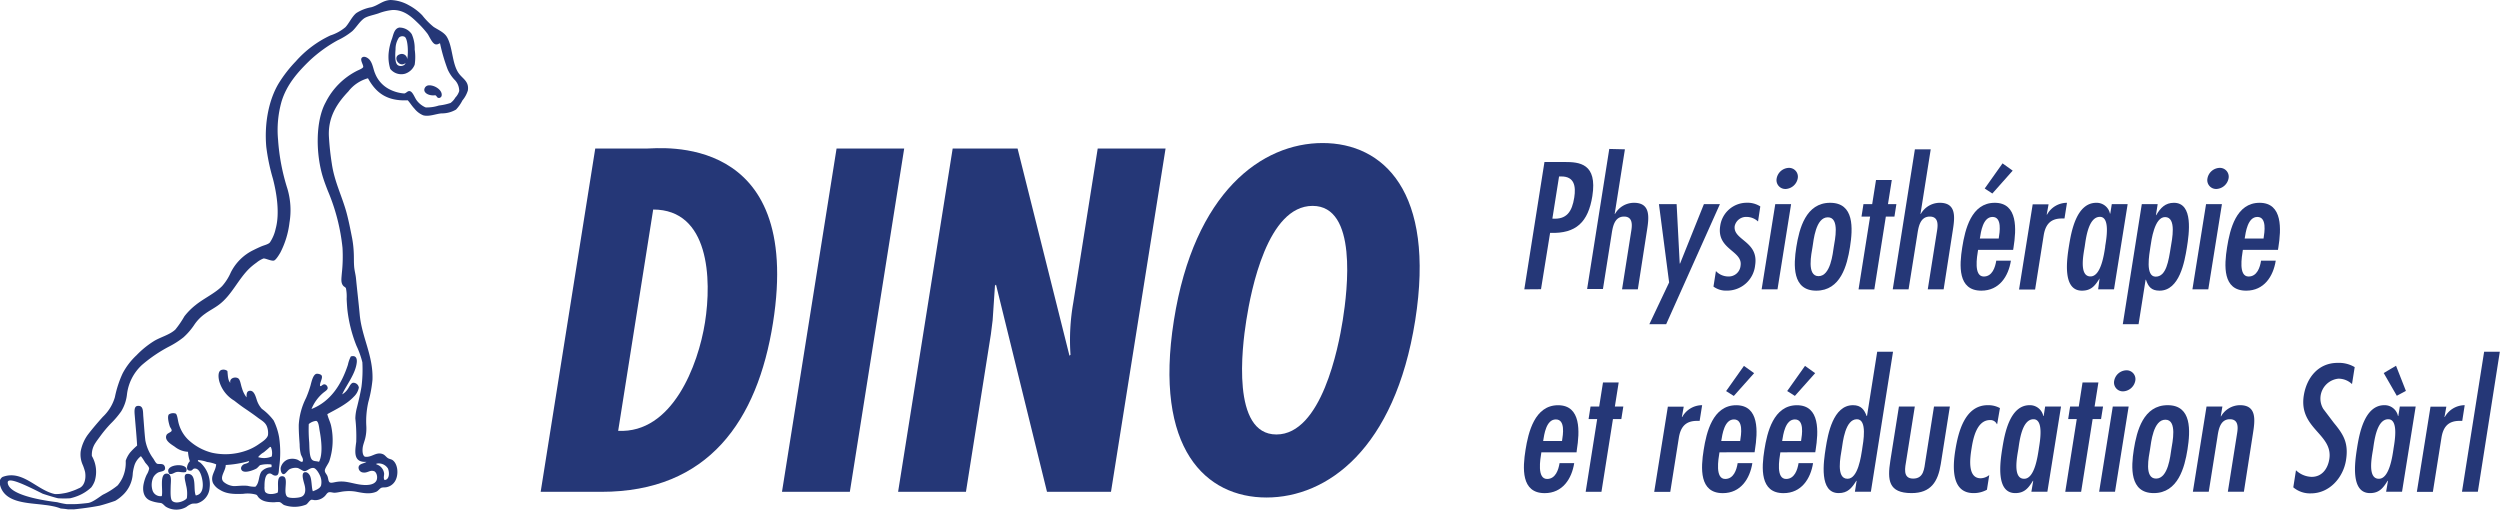 <svg id="Calque_1" data-name="Calque 1" xmlns="http://www.w3.org/2000/svg" viewBox="0 0 549.69 112.08"><defs><style>.cls-1,.cls-2{fill:#253777;}.cls-1{fill-rule:evenodd;}</style></defs><path class="cls-1" d="M103,75.6c-4.92.25-7.17-2-8.74-4.84a8.17,8.17,0,0,0-4.31,2.89C87.72,76,85.5,79,85.66,83.39a60.47,60.47,0,0,0,.65,6.15c.57,3.95,2.22,7.08,3.22,10.72.5,1.85.87,3.76,1.25,5.69a22.73,22.73,0,0,1,.35,3.12c.06,1.05,0,2.12.1,3.22.08.84.32,1.65.4,2.52.25,2.59.57,5.27.81,7.88.46,5.06,3,9,2.81,14.36a27.91,27.91,0,0,1-.91,4.89,19,19,0,0,0-.45,5.22,9.23,9.23,0,0,1-.2,2.61c-.17.79-.52,1.54-.6,2.29s0,1.67.5,1.91c1.5.22,2.36-1.08,3.82-.61.6.2.79.65,1.25.93.29.19.71.22,1,.42,1.23.87,1.4,3.35.51,4.71a2.83,2.83,0,0,1-1.86,1.26c-.25.06-.58,0-1,.09s-.79.71-1.2.89c-1.36.6-2.87.32-4.47,0a8.83,8.83,0,0,0-2.41-.09c-.83.05-1.63.31-2.35.32-.4,0-.88-.2-1.26-.09s-.59.61-.9.88a3,3,0,0,1-2.26.84,3.11,3.11,0,0,0-.6-.09c-.45.07-.8.84-1.21,1.07a6.88,6.88,0,0,1-4.82.1c-.38-.17-.65-.59-1.05-.66a6.6,6.6,0,0,0-1.1.05c-1.5,0-2.71-.18-3.52-1.12-.15-.18-.23-.44-.5-.56a6.79,6.79,0,0,0-2.81-.18c-2.18.1-3.79,0-5.17-.89a3.65,3.65,0,0,1-1.5-1.49c-.65-1.62.61-2.6.7-4.1a7.42,7.42,0,0,0-2-.52,6.88,6.88,0,0,0-2-.42c-.09.33.35.45.51.56a6.37,6.37,0,0,1,2.05,5.55,3.83,3.83,0,0,1-2.71,3.4c-.42.1-.74,0-1.2.1a4.2,4.2,0,0,0-1.21.7,4.43,4.43,0,0,1-4.41,0c-.42-.23-.76-.83-1.26-.88s-.75-.1-1.14-.18a8,8,0,0,1-1.11-.34c-1.54-.63-1.75-2.3-1.47-3.67a9.3,9.3,0,0,1,.66-2,3.93,3.93,0,0,0,.55-1.35c0-.47-.62-1-.9-1.4a12.17,12.17,0,0,0-.9-1.35,4.14,4.14,0,0,0-1.51,2.3,9.77,9.77,0,0,0-.28,1.41,7,7,0,0,1-2.37,5,8.32,8.32,0,0,1-1.5,1.11c-.57.2-1.15.39-1.72.57s-1.15.35-1.73.5c-1.25.24-2.51.43-3.78.59-.64.08-1.27.16-1.91.22a12,12,0,0,0-1.22,0c-.5-.09-1-.14-1.61-.19a9.8,9.8,0,0,0-1.67-.49,17.47,17.47,0,0,0-1.83-.29c-3.65-.51-9.09-.31-9.92-4.7a1.41,1.41,0,0,1,.62-1.46c4.4-1.67,7.53,2.93,11.51,3.76a7.94,7.94,0,0,0,1.72-.13,9,9,0,0,0,1.92-.48,11.13,11.13,0,0,0,1.58-.64c1.26-.42,1.68-2.09,1.42-3.6a11.64,11.64,0,0,0-.47-1.45,5.6,5.6,0,0,1-.49-3.14,9.3,9.3,0,0,1,.63-2,8.58,8.58,0,0,1,1-1.7c1-1.3,2.11-2.59,3.22-3.83a9.63,9.63,0,0,0,2.66-4.33,23.51,23.51,0,0,1,1.7-5.22,15,15,0,0,1,3.06-4,19.8,19.8,0,0,1,3.92-3.17c1.45-.85,3.38-1.33,4.61-2.47a21.6,21.6,0,0,0,2-2.93,14.37,14.37,0,0,1,2.46-2.47c1.86-1.5,4.21-2.54,5.82-4.15a11.65,11.65,0,0,0,1.91-3,10.81,10.81,0,0,1,5-4.94c.51-.26,1.11-.54,1.71-.8s1.55-.45,1.9-.88a8.67,8.67,0,0,0,1.26-3c.94-3.39.22-7.84-.6-11a43.92,43.92,0,0,1-1.46-7c-.47-5.38.63-10.47,2.71-13.94a28.53,28.53,0,0,1,3.76-4.85A23.3,23.3,0,0,1,86,61.34a9.73,9.73,0,0,0,3.31-1.82c.84-.92,1.38-2.25,2.36-3.08A9.1,9.1,0,0,1,95,55.14c1.57-.42,2.48-1.5,4.21-1.59a8.76,8.76,0,0,1,4.07,1.17,11.88,11.88,0,0,1,2.91,2.19,15.88,15.88,0,0,0,2.51,2.56c1,.65,2.3,1.18,2.91,2.2,1.31,2.19,1.1,5.9,2.61,8,.86,1.22,2.31,1.76,2,3.78a6.33,6.33,0,0,1-1.2,2.19,8.4,8.4,0,0,1-1.4,2,6.11,6.11,0,0,1-3.22.84c-1.33.14-2.76.77-4,.42a4.73,4.73,0,0,1-1.91-1.45C103.9,76.84,103.52,76.16,103,75.6Zm6.12-12.3c-.75-.15-1.38-1.82-1.81-2.38a21.25,21.25,0,0,0-2-2.24c-1.28-1.23-3-3-5.63-2.93a11.54,11.54,0,0,0-3.11.74c-1.2.41-2.59.62-3.31,1.21-1,.81-1.56,1.87-2.46,2.71a15.41,15.41,0,0,1-3.21,2,30.63,30.63,0,0,0-6.07,4.38c-2.63,2.54-5.13,5.32-6.28,9.14a23.11,23.11,0,0,0-.75,8.34A45.67,45.67,0,0,0,76.53,95,16.55,16.55,0,0,1,77,102.5a19.22,19.22,0,0,1-2,6.57c-.21.37-1,1.71-1.45,1.78-.66.1-1.77-.5-2.26-.47a5.79,5.79,0,0,0-1.56.93,14.54,14.54,0,0,0-1.4,1.12c-2.62,2.48-4,6-6.83,8.11-1,.76-2.07,1.27-3.06,2A9.26,9.26,0,0,0,56,125.07a14.65,14.65,0,0,1-2.31,2.65,18.55,18.55,0,0,1-3.11,2,31.71,31.71,0,0,0-6,4.06,10.45,10.45,0,0,0-3.32,6.57,9,9,0,0,1-1.25,3.63,19.33,19.33,0,0,1-2.31,2.71,27.31,27.31,0,0,0-2.26,2.7c-.37.52-.76,1-1.1,1.54a4.69,4.69,0,0,0-.7,1.63,4.85,4.85,0,0,0-.09,1.25,6.94,6.94,0,0,1,.63,5.5,5.34,5.34,0,0,1-.75,1.39,9.34,9.34,0,0,1-3,1.9,11.67,11.67,0,0,1-1.65.51,21.12,21.12,0,0,1-2.64,0c-.54-.09-2.87-.82-3.39-1-3.56-1.78-7.84-3.92-7.7-2.4.28,3.15,10.42,4.18,10.91,4.27a17,17,0,0,0,2,.41c.57,0,1.43,0,1.95,0s2.25-.17,2.82-.25c1.13-.16,2.79-1.6,3.35-1.87a16,16,0,0,0,3.15-2,8.54,8.54,0,0,0,1-1.54,8,8,0,0,0,.76-3.87A5.82,5.82,0,0,1,42,153a15,15,0,0,1,1.5-1.48c-.11-2-.34-4.36-.5-6.34-.08-1-.26-2.29.6-2.38,1.33-.15,1.17,1.26,1.26,2.33.15,1.8.25,3.55.45,5.27a9.75,9.75,0,0,0,1.76,4c.23.36.53,1,.85,1.12s1-.06,1.4.23a1,1,0,0,1,.31.93c-.12.56-1.06.52-1.56.79a2.82,2.82,0,0,0-1,1,4.08,4.08,0,0,0-.15,3,1.83,1.83,0,0,0,2,1.16c.33-1.32-.62-5.07,1.16-4.94,1.13.08.82,1.68.8,2.8s-.12,2.79.35,3.21c.91.83,3-.11,3.21-.65a7.33,7.33,0,0,0-.2-2.89c-.1-.74-.72-2.39.3-2.42,2.21-.08,1.23,3.4,1.86,4.75,1.71-.27,1.74-2.31,1.31-4-.23-.86-.62-1.81-1.36-1.91s-.54.49-1.2.46c-1.18,0-.56-1.6-.05-2.09a7.54,7.54,0,0,1-.41-2.06,5.09,5.09,0,0,1-2.91-1.11c-.77-.53-2.39-1.42-1.8-2.61.18-.38,1-.58,1.1-.89s-.3-.68-.4-1c-.22-.68-.6-2.13-.2-2.61A1.71,1.71,0,0,1,52,144.5c.29.19.45,1.32.5,1.54a7.88,7.88,0,0,0,2.1,4.06,11.87,11.87,0,0,0,5.37,3,13.7,13.7,0,0,0,7.38-.42,11,11,0,0,0,2.81-1.4c.71-.5,1.9-1.19,2.11-2.05a3.93,3.93,0,0,0-.2-1.82c-.35-1-1.19-1.4-2-2-1-.76-2.11-1.52-3.16-2.23-.69-.48-1.37-1-2.06-1.54a7.29,7.29,0,0,1-3.21-4c-.3-.92-.46-2.47.4-2.75a1.43,1.43,0,0,1,1.31.23c.11,1,.09,2.06.65,2.61-.27-1,1-1.43,1.71-1,.48.31.58,1.47.85,2.19a5.86,5.86,0,0,0,1,2c0-.73,0-1.44.81-1.45,1,0,1.3,1.72,1.55,2.33a5.28,5.28,0,0,0,1,1.64A12.25,12.25,0,0,1,73.52,146a13.66,13.66,0,0,1,1.2,3.69,22.89,22.89,0,0,1,0,6.66c-.09.81,0,1.7-.7,1.77s-.89-.51-1.41-.46c-1,.08-1.11,1.73-1.1,2.84a3.1,3.1,0,0,0,.1,1.12c.42.77,2,.64,2.81.23.27-1.11-.43-3.59.95-3.59,1.69,0,.1,3.48,1.11,4.48.43.43,2.29.33,3,.09.9-.29,1.14-1.2.9-2.38-.16-.8-1-2.91,0-3.07.55-.09.93.41,1.11.74.45.87.33,2.67.65,3.45.7-.28,1.55-.6,1.8-1.26a3.46,3.46,0,0,0-.3-2.33c-.21-.46-.81-1.47-1.35-1.54-.76-.09-1.41.71-2,.7-.38,0-1.15-.64-1.55-.7a2.88,2.88,0,0,0-1.71.28c-.49.27-.9,1.12-1.36,1.08s-.67-.83-.6-1.4a2.6,2.6,0,0,1,1.56-1.82,3.17,3.17,0,0,1,2,0c.47.15.82.59,1.21.51.36-.57-.17-1.1-.35-1.68a9.09,9.09,0,0,1-.25-2.1c-.1-1.35-.21-2.85-.2-4.33a15,15,0,0,1,1.6-5.92,23.15,23.15,0,0,0,1-2.8c.21-.8.55-2.37,1.3-2.52.28-.05,1,.08,1.15.42.26.62-.52,1.6-.35,2.29.46,0,.47-.46,1.06-.38a.87.87,0,0,1,.6.8c0,.41-.6.74-1,1.07a9.18,9.18,0,0,0-2.56,3.54c4.26-1.67,6.61-5.47,8-9.7a7.48,7.48,0,0,1,.65-1.86c1.16-.32,1.4.5,1.3,1.35-.28,2.54-2.33,5-3.21,7a3.81,3.81,0,0,0,1.26-1.21c.28-.38.63-1.29,1.15-1.35a1.22,1.22,0,0,1,1.26,1.07,3.7,3.7,0,0,1-1.11,2c-1.55,1.67-4,2.82-5.82,3.83.26,1.09.66,1.72.85,2.65a14.76,14.76,0,0,1-.4,7.65c-.2.6-1,1.58-1,2.1s.41.76.6,1.3.16,1.12.5,1.31,1-.06,1.66-.14c1.69-.23,2.91.26,4.62.56s3.51.23,4-.89c.3-.74,0-1.77-.55-2-1-.32-1.38.47-2.51.28a1.09,1.09,0,0,1-.9-1.16c.14-.8,1.11-.75,1.75-1.17-3,.19-2.53-2.31-2.26-4.43a36.18,36.18,0,0,0-.2-5.12,10.14,10.14,0,0,1,.35-2.38c.39-1.57.73-3,1-4.57a30.08,30.08,0,0,0,.2-5.27v-.09a19.08,19.08,0,0,0-1.31-3.68,30.69,30.69,0,0,1-2-8c-.06-.68-.11-1.45-.15-2.28a9.37,9.37,0,0,0-.15-2.33c-.12-.27-.38-.34-.51-.47-.7-.68-.48-1.71-.4-2.84a33.78,33.78,0,0,0,.15-5.59,43.4,43.4,0,0,0-3.21-12.5c-.39-1-.74-1.91-1.05-2.89-1.61-5.07-1.74-12.4.55-16.59a15.58,15.58,0,0,1,7-7c.43-.19,1.21-.53,1.26-.79.1-.49-1-1.85-.05-2.2.5-.18,1.17.27,1.45.61.71.85.8,2.07,1.21,3a6.63,6.63,0,0,0,3,3.41,8.41,8.41,0,0,0,3.41,1c.47-.07.7-.56,1.16-.52.68.06,1.09,1.35,1.55,2a4.87,4.87,0,0,0,2,1.59,8.52,8.52,0,0,0,2.91-.42,12.49,12.49,0,0,0,2.56-.56A3.89,3.89,0,0,0,113.47,75a3.55,3.55,0,0,0,.85-1.44A3.5,3.5,0,0,0,113.21,71a8.12,8.12,0,0,1-1.45-2.24,39.54,39.54,0,0,1-1.66-5.69C109.8,63.13,109.61,63.4,109.1,63.3ZM83.6,148.09c-.11-.7-.22-1.93-.75-2a3.05,3.05,0,0,0-1.61.7,32.35,32.35,0,0,0,.1,4.05c.06,1.13,0,3.24.66,3.83.37.34,1,.25,1.5.42C84.39,153.37,84,150.18,83.6,148.09Zm-10.89,3.73c-.44.41-.89.79-1.35,1.17a4.51,4.51,0,0,0-1.26,1.07,4.28,4.28,0,0,0,3-.14,3.45,3.45,0,0,0-.2-2.1h-.15Zm-9.73,4c0,1.28-1.47,2.68-.46,3.68a3.91,3.91,0,0,0,2.21.93c1,0,2-.18,3.11-.05a6,6,0,0,0,1.66.19c.93-.84.66-2.4,1.36-3.36a3,3,0,0,1,2.15-.93.78.78,0,0,0,0-.6,6.54,6.54,0,0,0-2.46.14c-.14.06-.57.6-.8.74-.46.28-2.68,1.21-3.26.37-.37-.53.08-1.05.4-1.25s1.3-.27,1.21-.75A23.49,23.49,0,0,1,63,155.79Zm35.63.69a2.36,2.36,0,0,0-2.51-1v.14a2.37,2.37,0,0,1,1.71,2.05c0,.49-.2,1,.1,1.4C99.07,159,99,157.3,98.61,156.48Z" transform="translate(-13.35 -53.55)"/><path class="cls-1" d="M101.17,59.61a3.24,3.24,0,0,1,2.71,1.45,7.65,7.65,0,0,1,.65,3.36,11.35,11.35,0,0,1,0,3.35,3.38,3.38,0,0,1-2.16,2,3.1,3.1,0,0,1-3.21-1.07,9.06,9.06,0,0,1-.35-3.55A12.52,12.52,0,0,1,99.56,62C99.84,61.16,100.06,59.78,101.17,59.61Zm1.2,2.06a1.09,1.09,0,0,0-1.3.14,4.52,4.52,0,0,0-.75,2.56c-.08,1-.17,2.66.3,3.31s1.72.43,1.9-.28c-1.38,1.18-3-1.39-1.25-1.91a1.18,1.18,0,0,1,1.61,1.07C103.16,65.32,103.07,62.23,102.37,61.67Z" transform="translate(-13.35 -53.55)"/><path class="cls-1" d="M109.05,74.49c-1.54.22-3-.71-2.16-1.82a1.08,1.08,0,0,1,.55-.33c1.27-.24,3.34,1,3,2.33a.69.69,0,0,1-.5.42C109.38,75.13,109.45,74.65,109.05,74.49Z" transform="translate(-13.35 -53.55)"/><path class="cls-1" d="M54.24,157.32c-.71.23-1.36-.11-2,0s-1,.62-1.66.42C49,155.51,55.4,155.06,54.24,157.32Z" transform="translate(-13.35 -53.55)"/><path class="cls-2" d="M132.23,161.69l12-75.48h11.31c2.61,0,34.45-3.81,27.77,38.34-3.41,21.52-14.19,37.14-37.72,37.14Zm36.13-37.24c1.52-9.61.93-24.83-11.39-24.83l-7.7,48.66C161.19,148.88,166.87,133.86,168.36,124.45Z" transform="translate(-13.35 -53.55)"/><path class="cls-2" d="M212.16,86.21l-11.95,75.48H185.29l12-75.48Z" transform="translate(-13.35 -53.55)"/><path class="cls-2" d="M237.09,86.21l11.41,45.55.23-.2a47.27,47.27,0,0,1,.6-11.41l5.38-33.94h14.92l-12,75.48H243.56l-11.21-45.55-.23.2-.51,7.61-.39,3.1-5.48,34.64H210.82l12-75.48Z" transform="translate(-13.35 -53.55)"/><path class="cls-2" d="M324.52,124c-4.49,28.33-19.38,38.94-32.7,38.94S267,152.28,271.46,124,290.84,85,304.16,85,329,95.62,324.52,124ZM294,149.08c9.91,0,13.64-19.12,14.59-25.13,1.06-6.71,3.28-25.13-6.63-25.13S288.44,117.24,287.38,124C286.43,130,284.1,149.08,294,149.08Z" transform="translate(-13.35 -53.55)"/><path class="cls-2" d="M348.51,117.17l4.43-28h4.45c3.19,0,7.22.29,6.08,7.49-.9,5.68-3.54,8.31-9.29,8.09l-2,12.39Zm7.64-24.82-1.47,9.27c3.15.23,4.32-1.52,4.81-4.63.4-2.53,0-4.64-2.82-4.64Z" transform="translate(-13.35 -53.55)"/><path class="cls-2" d="M370.63,86.38l-2.25,14.21h.07a4.81,4.81,0,0,1,4.17-2.45c3.75,0,3.3,3.3,2.85,6.15l-2,12.88H370l2.05-13c.2-1.3.24-3-1.61-3-2.3,0-2.53,2.64-2.79,4.23l-1.85,11.69h-3.48l4.87-30.79Z" transform="translate(-13.35 -53.55)"/><path class="cls-2" d="M382,98.43l.68,13.06h.08L388,98.43h3.52l-11.82,26.41H376l4.35-9.19-2.24-17.22Z" transform="translate(-13.35 -53.55)"/><path class="cls-2" d="M399.9,102.25a3.66,3.66,0,0,0-2.44-1,2.57,2.57,0,0,0-2.69,2c-.42,3.15,5.34,3.3,4.49,8.64a6.2,6.2,0,0,1-6.26,5.56,4.61,4.61,0,0,1-2.9-.89l.54-3.41a3.73,3.73,0,0,0,2.71,1.19,2.6,2.6,0,0,0,2.71-2.38c.52-3.3-5.3-3.52-4.48-8.71a5.89,5.89,0,0,1,5.82-5.12,5.19,5.19,0,0,1,3,.81Z" transform="translate(-13.35 -53.55)"/><path class="cls-2" d="M404.18,117.17h-3.49l3-18.74h3.48ZM404,92.76a2.82,2.82,0,0,1,2.7-2.3,1.94,1.94,0,0,1,1.93,2.3A2.85,2.85,0,0,1,406,95.1,1.94,1.94,0,0,1,404,92.76Z" transform="translate(-13.35 -53.55)"/><path class="cls-2" d="M408.32,107.86c.65-4.08,2.1-9.72,7.44-9.72s5,5.64,4.36,9.72-2.08,9.6-7.42,9.6S407.7,111.79,408.32,107.86Zm8.23,0c.24-1.49,1.37-6.53-1.3-6.53s-3.13,5-3.37,6.53c-.21,1.33-1.35,6.41,1.32,6.41S416.34,109.19,416.55,107.86Z" transform="translate(-13.35 -53.55)"/><path class="cls-2" d="M429.31,93.13l-.84,5.3h1.85l-.43,2.75H428l-2.53,16H422l2.54-16h-1.89l.43-2.75H425l.84-5.3Z" transform="translate(-13.35 -53.55)"/><path class="cls-2" d="M437.87,86.38l-2.25,14.21h.07a4.81,4.81,0,0,1,4.17-2.45c3.75,0,3.3,3.3,2.85,6.15l-2,12.88h-3.49l2.06-13c.2-1.3.24-3-1.61-3-2.3,0-2.53,2.64-2.79,4.23L433,117.17h-3.48l4.87-30.79Z" transform="translate(-13.35 -53.55)"/><path class="cls-2" d="M448.28,108.49c-.25,1.55-1,5.86,1.26,5.86,1.85,0,2.51-2,2.74-3.49h3.22c-.54,3.45-2.56,6.6-6.5,6.6-5.23,0-4.83-5.56-4.2-9.53s2-9.79,7.15-9.79,4.74,5.93,4.13,9.79l-.09.56Zm4.54-2.49c.23-1.45.76-4.75-1.36-4.75s-2.56,3.3-2.79,4.75Zm-1.4-9.9L449.74,95l3.92-5.53,2.23,1.6Z" transform="translate(-13.35 -53.55)"/><path class="cls-2" d="M463.37,100.73h.08a5,5,0,0,1,4.38-2.59l-.55,3.45-.59,0c-2.59,0-3.64,1.45-4,3.82l-1.87,11.8h-3.53l3-18.74h3.49Z" transform="translate(-13.35 -53.55)"/><path class="cls-2" d="M475,114.76H475c-1,1.63-1.87,2.7-3.88,2.7-4.34,0-3.33-6.86-2.84-9.9s1.6-9.42,6-9.42a3,3,0,0,1,3,2.37h.07l.33-2.08h3.49l-3,18.74h-3.49Zm1.22-7c.24-1.48,1.18-6.53-1.15-6.53-2.6,0-3.1,5-3.34,6.53s-1.33,6.57,1.26,6.57C475.35,114.35,476,109.27,476.24,107.78Z" transform="translate(-13.35 -53.55)"/><path class="cls-2" d="M487.39,100.85h.07c.92-1.6,2-2.71,3.88-2.71,4.34,0,3.34,6.82,2.85,9.86s-1.61,9.46-6,9.46c-1.82,0-2.49-.89-3-2.41h-.07l-1.55,9.79H480.1l4.18-26.41h3.49Zm3.27,7c.24-1.52,1.34-6.57-1.26-6.57-2.33,0-3,5-3.23,6.57s-1.18,6.53,1.16,6.53S490.17,110.93,490.66,107.82Z" transform="translate(-13.35 -53.55)"/><path class="cls-2" d="M498.9,117.17h-3.49l3-18.74h3.49Zm-.18-24.41a2.82,2.82,0,0,1,2.7-2.3,1.94,1.94,0,0,1,1.94,2.3,2.86,2.86,0,0,1-2.67,2.34A1.94,1.94,0,0,1,498.72,92.76Z" transform="translate(-13.35 -53.55)"/><path class="cls-2" d="M506.5,108.49c-.24,1.55-1,5.86,1.26,5.86,1.86,0,2.52-2,2.74-3.49h3.23c-.54,3.45-2.56,6.6-6.5,6.6-5.23,0-4.83-5.56-4.2-9.53s2-9.79,7.15-9.79,4.74,5.93,4.13,9.79l-.09.56Zm4.55-2.49c.23-1.45.75-4.75-1.36-4.75s-2.56,3.3-2.79,4.75Z" transform="translate(-13.35 -53.55)"/><path class="cls-2" d="M352.26,153c-.25,1.56-1,5.86,1.26,5.86,1.85,0,2.51-2,2.74-3.48h3.22c-.54,3.45-2.56,6.6-6.49,6.6-5.24,0-4.84-5.56-4.21-9.53.61-3.82,2-9.8,7.15-9.8s4.74,5.94,4.13,9.8L360,153Zm4.54-2.48c.23-1.45.76-4.75-1.36-4.75s-2.56,3.3-2.79,4.75Z" transform="translate(-13.35 -53.55)"/><path class="cls-2" d="M369.26,137.64l-.84,5.3h1.86l-.44,2.75H368l-2.53,16H362l2.53-16h-1.89l.43-2.75h1.9l.84-5.3Z" transform="translate(-13.35 -53.55)"/><path class="cls-2" d="M383.15,145.24h.08a5,5,0,0,1,4.38-2.6l-.55,3.45-.59,0c-2.59,0-3.64,1.44-4,3.82l-1.87,11.79h-3.53l3-18.73h3.49Z" transform="translate(-13.35 -53.55)"/><path class="cls-2" d="M391.42,153c-.25,1.56-1,5.86,1.26,5.86,1.86,0,2.51-2,2.74-3.48h3.23c-.55,3.45-2.57,6.6-6.5,6.6-5.23,0-4.83-5.56-4.2-9.53.6-3.82,2-9.8,7.15-9.8s4.73,5.94,4.12,9.8l-.08.55Zm4.55-2.48c.23-1.45.75-4.75-1.36-4.75s-2.57,3.3-2.8,4.75Zm-1.4-9.91-1.69-1.07L396.8,134l2.24,1.6Z" transform="translate(-13.35 -53.55)"/><path class="cls-2" d="M404.81,153c-.25,1.56-1,5.86,1.26,5.86,1.85,0,2.51-2,2.74-3.48H412c-.55,3.45-2.57,6.6-6.5,6.6-5.23,0-4.83-5.56-4.2-9.53.6-3.82,2-9.8,7.15-9.8s4.73,5.94,4.12,9.8l-.09.55Zm4.55-2.48c.23-1.45.75-4.75-1.36-4.75s-2.57,3.3-2.8,4.75ZM408,140.6l-1.69-1.07,3.92-5.53,2.23,1.6Z" transform="translate(-13.35 -53.55)"/><path class="cls-2" d="M421.58,159.26h-.07c-1,1.63-1.92,2.71-3.88,2.71-4.34,0-3.33-6.86-2.85-9.9s1.61-9.43,6-9.43c1.78,0,2.48,1,3,2.38h.08l2.24-14.13h3.48l-4.87,30.78H421.2Zm1.22-7c.23-1.48,1.18-6.53-1.16-6.53-2.59,0-3.09,5-3.33,6.53s-1.34,6.56,1.26,6.56C421.91,158.85,422.56,153.77,422.8,152.29Z" transform="translate(-13.35 -53.55)"/><path class="cls-2" d="M434.37,142.94l-1.86,11.72c-.27,1.67-.88,4.12,1.5,4.12s2.43-2.26,2.7-3.93l1.88-11.91h3.49l-2,12.65c-.61,3.86-2.16,6.38-6.43,6.38-5.08,0-5.33-2.86-4.66-7.12l1.89-11.91Z" transform="translate(-13.35 -53.55)"/><path class="cls-2" d="M452.48,146.8h-.07a1.56,1.56,0,0,0-1.49-.89c-3,0-3.75,4.23-4.07,6.23s-1,6.57,2,6.57a3.17,3.17,0,0,0,1.89-.71l-.51,3.23a6,6,0,0,1-2.94.74c-4.93,0-4.61-5.79-4-9.5s2-9.83,7.12-9.83a5.34,5.34,0,0,1,2.68.64Z" transform="translate(-13.35 -53.55)"/><path class="cls-2" d="M460.41,159.26h-.07c-1,1.63-1.88,2.71-3.88,2.71-4.34,0-3.33-6.86-2.84-9.9s1.6-9.43,6-9.43a3,3,0,0,1,3,2.38h.08l.33-2.08h3.49l-3,18.73H460Zm1.22-7c.23-1.48,1.18-6.53-1.16-6.53-2.59,0-3.09,5-3.33,6.53s-1.34,6.56,1.26,6.56C460.74,158.85,461.39,153.77,461.63,152.29Z" transform="translate(-13.35 -53.55)"/><path class="cls-2" d="M474.74,137.64l-.84,5.3h1.86l-.44,2.75h-1.85l-2.53,16h-3.49l2.53-16h-1.89l.43-2.75h1.9l.83-5.3Z" transform="translate(-13.35 -53.55)"/><path class="cls-2" d="M478.39,161.67H474.9l3-18.73h3.49Zm-.18-24.4a2.81,2.81,0,0,1,2.7-2.3,1.94,1.94,0,0,1,1.94,2.3,2.86,2.86,0,0,1-2.67,2.33A1.94,1.94,0,0,1,478.21,137.27Z" transform="translate(-13.35 -53.55)"/><path class="cls-2" d="M482.53,152.36c.65-4.08,2.1-9.72,7.44-9.72s5,5.64,4.36,9.72c-.62,3.93-2.08,9.61-7.42,9.61S481.91,156.29,482.53,152.36Zm8.24,0c.23-1.48,1.37-6.53-1.3-6.53s-3.14,5-3.38,6.53-1.35,6.42,1.33,6.42S490.56,153.7,490.77,152.36Z" transform="translate(-13.35 -53.55)"/><path class="cls-2" d="M501.64,145.09h.07a4.83,4.83,0,0,1,4.17-2.45c3.71,0,3.3,3.31,2.85,6.16l-2,12.87H503.2l2.05-12.94c.21-1.3.25-3-1.6-3-2.3,0-2.54,2.63-2.79,4.23L499,161.67h-3.49l3-18.73H502Z" transform="translate(-13.35 -53.55)"/><path class="cls-2" d="M530.5,138a4.33,4.33,0,0,0-3-1.19,4.4,4.4,0,0,0-3.32,6.64l2.33,3.08c2.12,2.56,3.27,4.41,2.67,8.2s-3.6,7.3-7.72,7.3a5.63,5.63,0,0,1-3.87-1.33l.59-3.75a5.17,5.17,0,0,0,3.45,1.45c2.3,0,3.55-1.82,3.88-3.9.88-5.56-6.77-6.67-5.61-14,.63-3.93,3.21-7.16,7.41-7.16a6.8,6.8,0,0,1,3.78.93Z" transform="translate(-13.35 -53.55)"/><path class="cls-2" d="M538.41,159.26h-.08c-1,1.63-1.87,2.71-3.87,2.71-4.34,0-3.33-6.86-2.85-9.9s1.6-9.43,6-9.43a3,3,0,0,1,3,2.38h.07l.33-2.08h3.49l-3,18.73H538Zm1.21-7c.24-1.48,1.19-6.53-1.15-6.53-2.6,0-3.09,5-3.33,6.53s-1.34,6.56,1.26,6.56C538.73,158.85,539.39,153.77,539.62,152.29Zm.56-18.29,2.17,5.53-2,1.07-2.88-5Z" transform="translate(-13.35 -53.55)"/><path class="cls-2" d="M550.83,145.24h.07a5.05,5.05,0,0,1,4.38-2.6l-.54,3.45-.59,0c-2.6,0-3.64,1.44-4,3.82l-1.87,11.79h-3.52l3-18.73h3.48Z" transform="translate(-13.35 -53.55)"/><path class="cls-2" d="M558.17,161.67h-3.49l4.87-30.78H563Z" transform="translate(-13.35 -53.55)"/></svg>